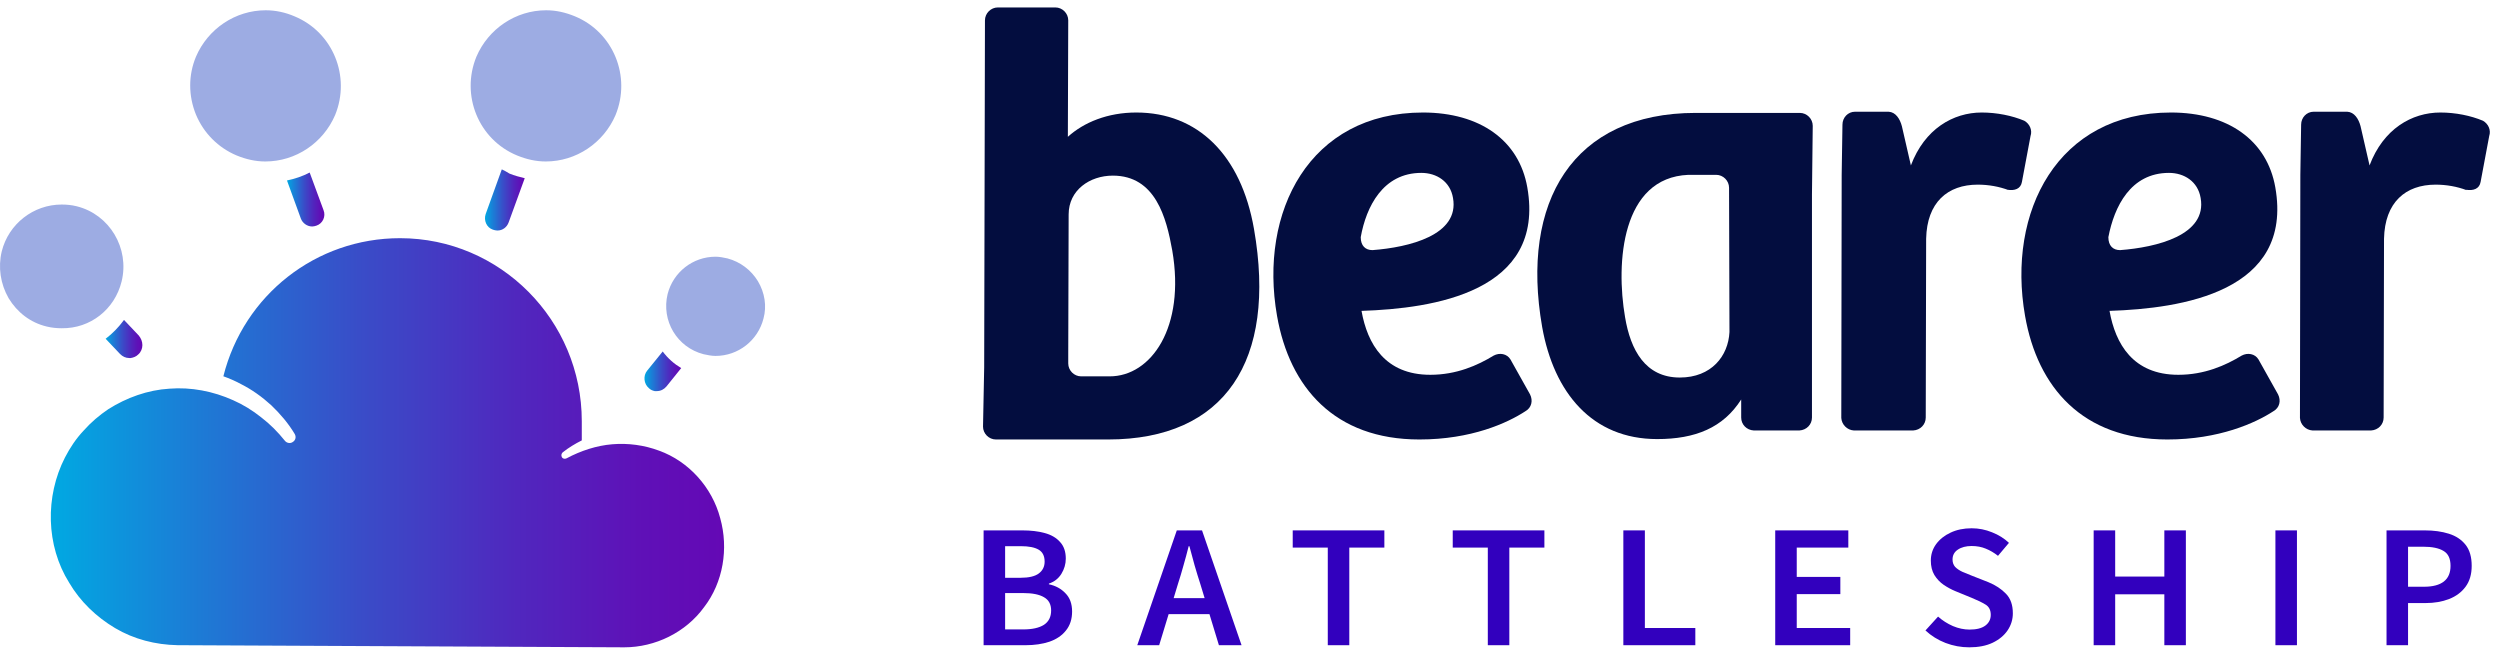 <svg width="168" height="44" viewBox="0 0 168 44" fill="none" xmlns="http://www.w3.org/2000/svg">
<path d="M84.268 15.385C83.4 10.406 80.484 7.561 76.358 7.561C74.44 7.561 72.837 8.219 71.76 9.194L71.786 1.369C71.786 0.895 71.392 0.5 70.919 0.5H67.057C66.584 0.5 66.189 0.895 66.189 1.369V1.29L66.137 24.685L66.058 28.716V28.663C66.058 29.138 66.452 29.533 66.925 29.533H66.899H74.466C82.297 29.533 85.818 24.264 84.268 15.385ZM74.572 25.291H72.627H72.653C72.18 25.291 71.786 24.896 71.786 24.422V23.816L71.813 14.41C71.813 12.777 73.231 11.802 74.782 11.802C77.646 11.802 78.382 14.621 78.776 16.834C79.669 21.998 77.357 25.291 74.572 25.291Z" fill="#030D3F"/>
<path d="M117.008 28.057C117.008 28.532 117.376 28.9 117.849 28.927H120.923C121.396 28.9 121.764 28.532 121.764 28.057V24.791V13.067L121.816 8.456C121.816 7.982 121.422 7.587 120.949 7.587H113.96C105.683 7.587 102.162 13.567 103.633 21.972C104.421 26.398 106.997 29.506 111.358 29.506C113.934 29.506 115.799 28.742 117.008 26.846V28.057ZM112.882 25.37C110.57 25.37 109.572 23.526 109.204 21.313C108.573 17.651 108.967 11.934 113.461 11.749H115.352H115.326C115.799 11.749 116.193 12.145 116.193 12.619V12.803L116.22 22.314C116.141 23.921 115.011 25.37 112.882 25.37Z" fill="#030D3F"/>
<path d="M134.902 12.751C135.375 12.83 135.795 12.698 135.874 12.224L136.452 9.141C136.584 8.746 136.4 8.325 136.032 8.114C135.217 7.771 134.193 7.561 133.168 7.561C131.25 7.561 129.331 8.667 128.412 11.117L127.807 8.483C127.676 7.982 127.387 7.534 126.914 7.508H124.654C124.181 7.508 123.813 7.903 123.813 8.377L123.761 11.749L123.735 28.084C123.761 28.532 124.129 28.9 124.575 28.927H128.569C129.042 28.9 129.41 28.532 129.41 28.057L129.437 16.044C129.489 13.594 130.882 12.408 132.905 12.408C133.641 12.408 134.35 12.54 134.981 12.777L134.902 12.751Z" fill="#030D3F"/>
<path d="M165.724 12.751C166.197 12.83 166.618 12.698 166.697 12.224L167.275 9.141C167.406 8.746 167.222 8.325 166.854 8.114C166.04 7.771 165.015 7.561 163.99 7.561C162.072 7.561 160.154 8.667 159.234 11.117L158.63 8.483C158.498 7.982 158.209 7.534 157.736 7.508H155.477C155.004 7.508 154.636 7.903 154.636 8.377L154.583 11.749L154.557 28.084C154.583 28.532 154.951 28.9 155.398 28.927H159.339C159.812 28.9 160.18 28.532 160.18 28.057L160.206 16.044C160.259 13.594 161.651 12.408 163.675 12.408C164.41 12.408 165.12 12.54 165.751 12.777L165.724 12.751Z" fill="#030D3F"/>
<path d="M152.77 27.636C153.191 27.399 153.296 26.924 153.085 26.503L151.772 24.158C151.535 23.763 151.036 23.684 150.642 23.895C149.564 24.553 148.145 25.186 146.385 25.186C143.337 25.186 142.154 23.104 141.76 20.891C146.595 20.733 154.136 19.627 152.901 12.592C152.35 9.431 149.722 7.561 145.886 7.561C138.266 7.561 134.85 14.226 136.085 21.234C136.925 26.029 139.947 29.533 145.649 29.533C149.118 29.533 151.561 28.426 152.77 27.636ZM145.754 11.618C146.779 11.618 147.699 12.197 147.883 13.304C148.329 15.807 144.913 16.623 142.47 16.808C141.997 16.808 141.682 16.518 141.682 15.938C142.076 13.883 143.179 11.618 145.754 11.618Z" fill="#030D3F"/>
<path d="M102.504 27.636C102.924 27.399 103.029 26.924 102.819 26.503L101.505 24.158C101.269 23.763 100.769 23.684 100.375 23.895C99.298 24.553 97.879 25.186 96.118 25.186C93.07 25.186 91.888 23.104 91.494 20.891C96.329 20.733 103.87 19.627 102.635 12.592C102.083 9.431 99.456 7.561 95.619 7.561C87.999 7.561 84.583 14.226 85.818 21.234C86.659 26.029 89.681 29.533 95.383 29.533C98.877 29.533 101.295 28.426 102.504 27.636ZM95.514 11.618C96.539 11.618 97.459 12.197 97.642 13.304C98.089 15.807 94.673 16.623 92.23 16.808C91.757 16.808 91.441 16.518 91.441 15.938C91.809 13.883 92.939 11.618 95.514 11.618Z" fill="#030D3F"/>
<path d="M7.098 22.765L8.062 23.782C8.242 23.968 8.453 24.06 8.694 24.06C8.724 24.06 8.754 24.06 8.784 24.06C8.965 24.029 9.146 23.968 9.297 23.813C9.477 23.659 9.568 23.412 9.568 23.196C9.568 22.95 9.477 22.734 9.327 22.549L8.333 21.5C7.971 21.994 7.549 22.425 7.098 22.765Z" fill="url(#paint0_linear_2_11700)"/>
<path d="M19.285 12.128L20.217 14.686C20.33 14.995 20.64 15.22 20.979 15.22C21.064 15.22 21.177 15.192 21.262 15.164C21.686 15.024 21.911 14.546 21.742 14.124L20.81 11.594C20.33 11.847 19.821 12.015 19.285 12.128Z" fill="url(#paint1_linear_2_11700)"/>
<path d="M33.721 11.381L32.637 14.385C32.495 14.81 32.694 15.292 33.122 15.433C33.208 15.462 33.322 15.49 33.407 15.49H33.436C33.778 15.49 34.064 15.263 34.178 14.952L35.262 11.976C34.919 11.891 34.577 11.806 34.235 11.664C34.064 11.551 33.892 11.466 33.721 11.381Z" fill="url(#paint2_linear_2_11700)"/>
<path d="M43.998 26.282C44.054 26.282 44.082 26.282 44.139 26.282C44.393 26.282 44.619 26.168 44.788 25.967L45.777 24.736C45.297 24.45 44.873 24.078 44.534 23.62L43.489 24.908C43.207 25.252 43.263 25.796 43.602 26.082C43.715 26.196 43.856 26.253 43.998 26.282Z" fill="url(#paint3_linear_2_11700)"/>
<path d="M44.29 30.285C43.291 29.911 42.206 29.767 41.151 29.854C40.095 29.94 39.039 30.285 38.069 30.802C37.954 30.859 37.812 30.83 37.755 30.715C37.697 30.601 37.726 30.486 37.812 30.399C38.211 30.083 38.639 29.825 39.096 29.595V28.302C39.096 21.522 33.617 16.006 26.882 16.006C21.231 16.006 16.38 19.827 15.01 25.286C15.41 25.429 15.809 25.602 16.18 25.803C16.922 26.176 17.607 26.665 18.235 27.239C18.834 27.814 19.377 28.446 19.805 29.164C19.919 29.365 19.862 29.595 19.662 29.71C19.491 29.825 19.262 29.767 19.148 29.624C18.663 29.02 18.149 28.503 17.55 28.044C16.979 27.584 16.323 27.182 15.667 26.895C14.325 26.291 12.841 26.004 11.386 26.119C9.931 26.205 8.504 26.722 7.277 27.498C6.677 27.9 6.107 28.388 5.622 28.934C5.108 29.48 4.708 30.083 4.366 30.744C3.025 33.359 3.082 36.662 4.651 39.162C5.393 40.426 6.478 41.46 7.733 42.207C8.989 42.954 10.444 43.328 11.928 43.356L41.95 43.5C44.033 43.5 46.087 42.495 47.315 40.8C48.599 39.133 48.97 36.864 48.399 34.824C47.857 32.755 46.287 31.003 44.29 30.285Z" fill="url(#paint4_linear_2_11700)"/>
<path d="M15.903 10.447C16.536 10.706 17.169 10.851 17.83 10.851C19.873 10.851 21.714 9.61 22.519 7.733C23.583 5.136 22.375 2.163 19.786 1.095C19.182 0.835 18.521 0.69 17.859 0.69C15.817 0.69 13.976 1.932 13.17 3.808C12.652 5.049 12.652 6.434 13.17 7.705C13.688 8.946 14.666 9.927 15.903 10.447Z" fill="#9DACE3"/>
<path d="M34.747 10.447C35.38 10.706 36.013 10.851 36.675 10.851C38.717 10.851 40.558 9.61 41.364 7.733C42.428 5.136 41.22 2.163 38.631 1.095C37.998 0.835 37.365 0.69 36.703 0.69C34.661 0.69 32.82 1.932 32.015 3.808C30.95 6.406 32.158 9.379 34.747 10.447Z" fill="#9DACE3"/>
<path d="M50.932 18.896C50.472 18.145 49.753 17.597 48.89 17.366C48.631 17.308 48.343 17.251 48.084 17.251C46.56 17.251 45.237 18.29 44.863 19.762C44.431 21.552 45.495 23.341 47.279 23.803C47.538 23.861 47.826 23.918 48.084 23.918C49.609 23.918 50.932 22.879 51.306 21.407C51.536 20.57 51.393 19.675 50.932 18.896Z" fill="#9DACE3"/>
<path d="M8.173 18.912C8.719 16.689 7.367 14.409 5.152 13.861C4.807 13.774 4.462 13.745 4.145 13.745C2.247 13.745 0.578 15.044 0.118 16.891C-0.141 17.959 0.032 19.085 0.578 20.038C1.154 20.99 2.045 21.683 3.139 21.943C3.484 22.029 3.829 22.058 4.145 22.058C6.073 22.087 7.712 20.788 8.173 18.912Z" fill="#9DACE3"/>
<path d="M66.098 43.358V35.642H68.703C69.269 35.642 69.767 35.701 70.199 35.819C70.64 35.937 70.985 36.137 71.234 36.42C71.492 36.696 71.621 37.069 71.621 37.541C71.621 37.903 71.521 38.245 71.322 38.568C71.122 38.883 70.844 39.099 70.486 39.217V39.264C70.935 39.358 71.305 39.559 71.596 39.866C71.895 40.165 72.045 40.574 72.045 41.093C72.045 41.604 71.907 42.029 71.633 42.367C71.367 42.706 70.997 42.957 70.524 43.122C70.05 43.28 69.514 43.358 68.915 43.358H66.098ZM67.544 38.827H68.579C69.144 38.827 69.555 38.729 69.813 38.532C70.071 38.336 70.199 38.072 70.199 37.742C70.199 37.364 70.066 37.097 69.8 36.94C69.534 36.782 69.135 36.703 68.604 36.703H67.544V38.827ZM67.544 42.297H68.766C69.364 42.297 69.825 42.194 70.15 41.99C70.474 41.777 70.636 41.455 70.636 41.022C70.636 40.613 70.478 40.318 70.162 40.137C69.846 39.948 69.381 39.854 68.766 39.854H67.544V42.297Z" fill="#3200BE"/>
<path d="M79.155 39.252L78.869 40.196H80.951L80.664 39.252C80.531 38.843 80.402 38.422 80.277 37.99C80.161 37.557 80.045 37.128 79.928 36.703H79.879C79.77 37.136 79.654 37.569 79.529 38.002C79.413 38.426 79.288 38.843 79.155 39.252ZM76.425 43.358L79.081 35.642H80.776L83.432 43.358H81.911L81.275 41.27H78.532L77.896 43.358H76.425Z" fill="#3200BE"/>
<path d="M89.227 43.358V36.798H86.871V35.642H93.029V36.798H90.673V43.358H89.227Z" fill="#3200BE"/>
<path d="M99.981 43.358V36.798H97.624V35.642H103.783V36.798H101.427V43.358H99.981Z" fill="#3200BE"/>
<path d="M109.089 43.358V35.642H110.535V42.202H113.926V43.358H109.089Z" fill="#3200BE"/>
<path d="M119.295 43.358V35.642H124.207V36.798H120.741V38.768H123.671V39.925H120.741V42.202H124.332V43.358H119.295Z" fill="#3200BE"/>
<path d="M132.333 43.5C131.784 43.5 131.252 43.402 130.737 43.205C130.23 43.008 129.781 42.729 129.391 42.367L130.238 41.435C130.529 41.695 130.862 41.907 131.236 42.072C131.61 42.23 131.984 42.308 132.358 42.308C132.823 42.308 133.177 42.218 133.418 42.037C133.659 41.856 133.779 41.616 133.779 41.317C133.779 40.995 133.659 40.763 133.418 40.621C133.185 40.479 132.886 40.334 132.52 40.184L131.398 39.724C131.132 39.614 130.87 39.472 130.613 39.299C130.363 39.126 130.155 38.906 129.989 38.639C129.831 38.371 129.752 38.049 129.752 37.671C129.752 37.262 129.869 36.896 130.101 36.574C130.342 36.243 130.667 35.984 131.074 35.795C131.489 35.598 131.963 35.5 132.495 35.5C132.969 35.5 133.426 35.59 133.866 35.771C134.307 35.944 134.685 36.18 135.001 36.479L134.265 37.352C134.008 37.148 133.734 36.987 133.443 36.869C133.16 36.751 132.844 36.692 132.495 36.692C132.113 36.692 131.801 36.774 131.56 36.94C131.327 37.097 131.211 37.317 131.211 37.6C131.211 37.797 131.269 37.962 131.385 38.096C131.51 38.222 131.672 38.332 131.872 38.426C132.071 38.513 132.283 38.599 132.508 38.686L133.617 39.122C134.099 39.319 134.494 39.579 134.802 39.901C135.109 40.216 135.263 40.652 135.263 41.211C135.263 41.628 135.146 42.009 134.914 42.355C134.681 42.702 134.344 42.981 133.904 43.193C133.472 43.398 132.948 43.5 132.333 43.5Z" fill="#3200BE"/>
<path d="M140.694 43.358V35.642H142.14V38.745H145.444V35.642H146.89V43.358H145.444V39.937H142.14V43.358H140.694Z" fill="#3200BE"/>
<path d="M152.908 43.358V35.642H154.355V43.358H152.908Z" fill="#3200BE"/>
<path d="M160.375 43.358V35.642H162.943C163.55 35.642 164.09 35.716 164.564 35.866C165.038 36.015 165.412 36.263 165.686 36.609C165.961 36.955 166.098 37.427 166.098 38.025C166.098 38.591 165.961 39.059 165.686 39.429C165.412 39.799 165.042 40.074 164.577 40.255C164.111 40.436 163.583 40.526 162.993 40.526H161.821V43.358H160.375ZM161.821 39.429H162.881C164.078 39.429 164.676 38.961 164.676 38.025C164.676 37.537 164.518 37.203 164.203 37.022C163.895 36.833 163.438 36.739 162.831 36.739H161.821V39.429Z" fill="#3200BE"/>
<defs>
<linearGradient id="paint0_linear_2_11700" x1="7.086" y1="22.797" x2="9.552" y2="22.797" gradientUnits="userSpaceOnUse">
<stop stop-color="#00A9E2"/>
<stop offset="0.188" stop-color="#1981D7"/>
<stop offset="0.457" stop-color="#394DC8"/>
<stop offset="0.692" stop-color="#5027BE"/>
<stop offset="0.88" stop-color="#5F10B7"/>
<stop offset="0.999" stop-color="#6408B5"/>
</linearGradient>
<linearGradient id="paint1_linear_2_11700" x1="19.275" y1="13.411" x2="21.803" y2="13.411" gradientUnits="userSpaceOnUse">
<stop stop-color="#00A9E2"/>
<stop offset="0.188" stop-color="#1981D7"/>
<stop offset="0.457" stop-color="#394DC8"/>
<stop offset="0.692" stop-color="#5027BE"/>
<stop offset="0.88" stop-color="#5F10B7"/>
<stop offset="0.999" stop-color="#6408B5"/>
</linearGradient>
<linearGradient id="paint2_linear_2_11700" x1="32.576" y1="13.428" x2="35.283" y2="13.428" gradientUnits="userSpaceOnUse">
<stop stop-color="#00A9E2"/>
<stop offset="0.188" stop-color="#1981D7"/>
<stop offset="0.457" stop-color="#394DC8"/>
<stop offset="0.692" stop-color="#5027BE"/>
<stop offset="0.88" stop-color="#5F10B7"/>
<stop offset="0.999" stop-color="#6408B5"/>
</linearGradient>
<linearGradient id="paint3_linear_2_11700" x1="43.311" y1="24.965" x2="45.771" y2="24.965" gradientUnits="userSpaceOnUse">
<stop stop-color="#00A9E2"/>
<stop offset="0.188" stop-color="#1981D7"/>
<stop offset="0.457" stop-color="#394DC8"/>
<stop offset="0.692" stop-color="#5027BE"/>
<stop offset="0.88" stop-color="#5F10B7"/>
<stop offset="0.999" stop-color="#6408B5"/>
</linearGradient>
<linearGradient id="paint4_linear_2_11700" x1="3.451" y1="29.732" x2="48.693" y2="29.732" gradientUnits="userSpaceOnUse">
<stop stop-color="#00A9E2"/>
<stop offset="0.188" stop-color="#1981D7"/>
<stop offset="0.457" stop-color="#394DC8"/>
<stop offset="0.692" stop-color="#5027BE"/>
<stop offset="0.88" stop-color="#5F10B7"/>
<stop offset="0.999" stop-color="#6408B5"/>
</linearGradient>
</defs>
</svg>
